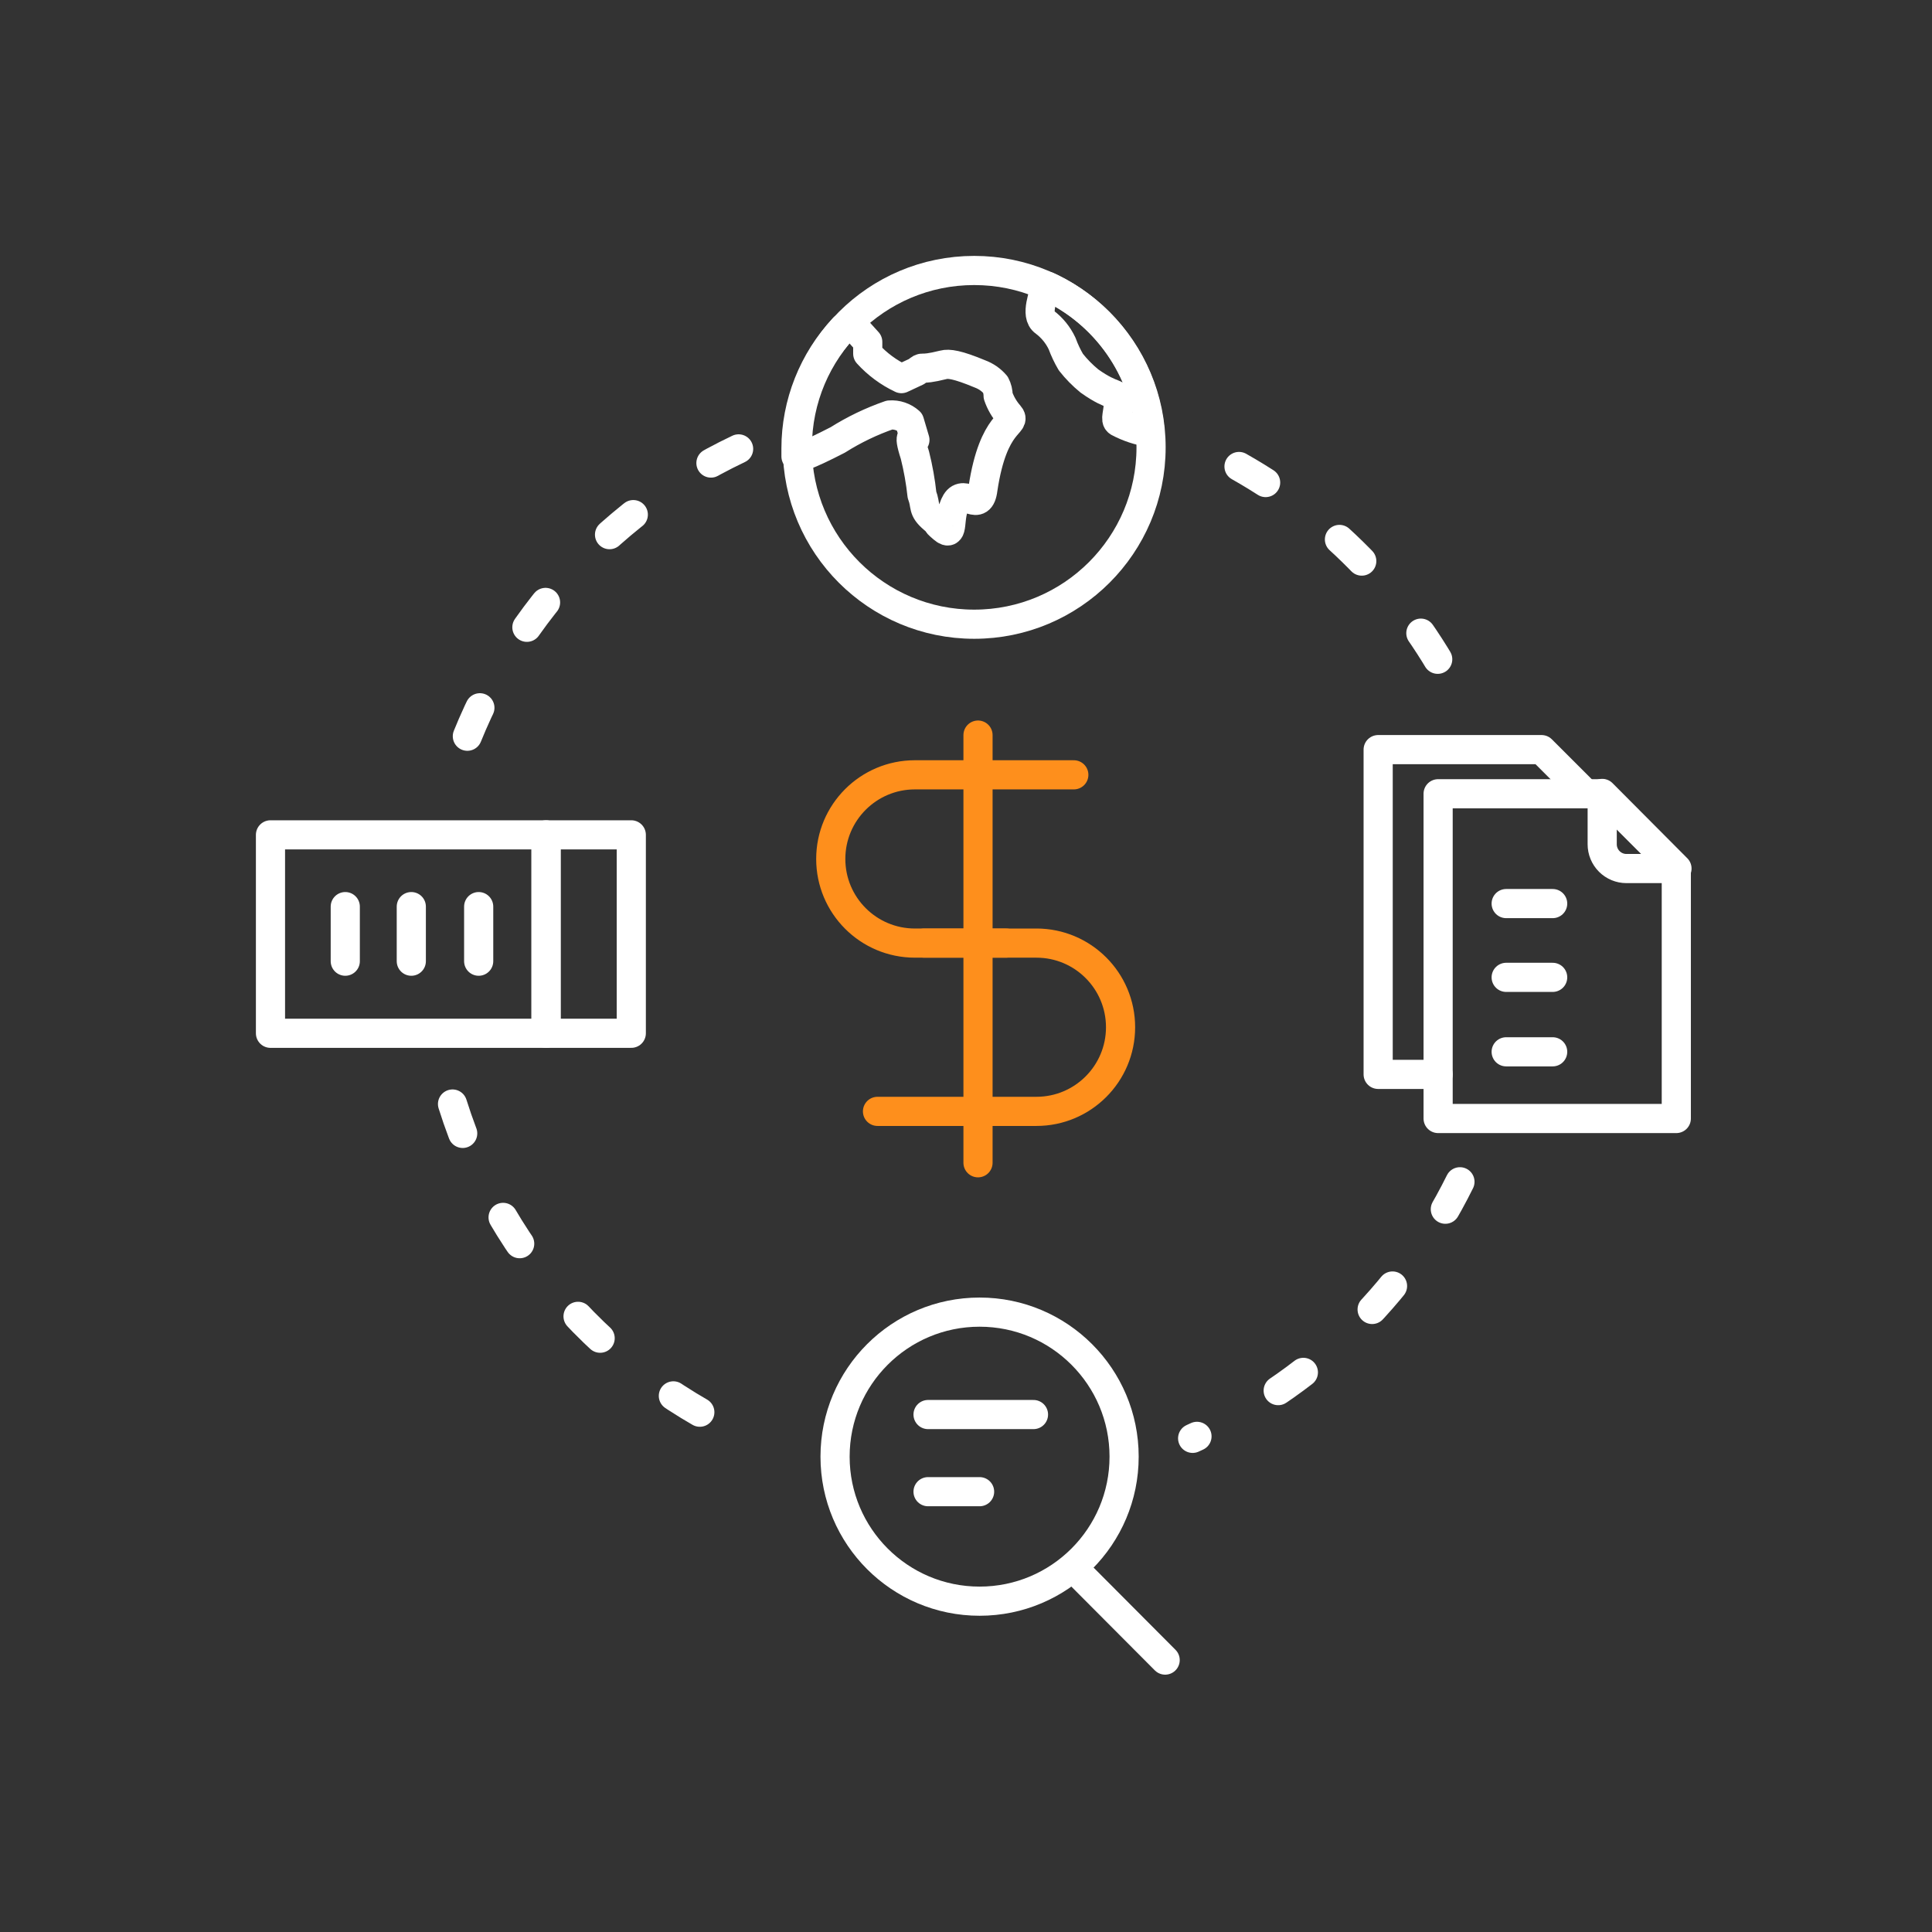 <svg width="330" height="330" viewBox="0 0 330 330" fill="none" xmlns="http://www.w3.org/2000/svg">
<rect x="0" y="0" width="330" height="330" fill="#333333" stroke="none"/>
<path d="M93.27 176.491H107.829V142.599H93.27V176.491Z" stroke="white" stroke-width="4.98" stroke-linecap="round" stroke-linejoin="round"/>
<path d="M93.27 142.599H46.2V176.492H93.27V142.599Z" stroke="white" stroke-width="4.98" stroke-linecap="round" stroke-linejoin="round"/>
<path d="M58.975 154.856V164.178" stroke="white" stroke-width="4.98" stroke-linecap="round" stroke-linejoin="round"/>
<path d="M70.254 154.856V164.178" stroke="white" stroke-width="4.98" stroke-linecap="round" stroke-linejoin="round"/>
<path d="M81.762 154.856V164.178" stroke="white" stroke-width="4.98" stroke-linecap="round" stroke-linejoin="round"/>
<path d="M286.325 191.05H245.642V135.579H273.55L286.325 148.353V191.05Z" stroke="white" stroke-width="4.98" stroke-linecap="round" stroke-linejoin="round"/>
<path d="M273.667 135.522L286.441 148.354H277.809C276.711 148.354 275.657 147.918 274.88 147.141C274.103 146.364 273.667 145.31 273.667 144.211V135.522Z" stroke="white" stroke-width="4.98" stroke-linecap="round" stroke-linejoin="round"/>
<path d="M265.207 154.338H257.266" stroke="white" stroke-width="4.98" stroke-linecap="round" stroke-linejoin="round"/>
<path d="M265.207 166.939H257.266" stroke="white" stroke-width="4.98" stroke-linecap="round" stroke-linejoin="round"/>
<path d="M265.207 179.657H257.266" stroke="white" stroke-width="4.98" stroke-linecap="round" stroke-linejoin="round"/>
<path d="M245.643 183.512H235.4V128.041H263.309L270.847 135.579" stroke="white" stroke-width="4.98" stroke-linecap="round" stroke-linejoin="round"/>
<path d="M199.017 283.554L183.48 267.96" stroke="white" stroke-width="4.98" stroke-linecap="round" stroke-linejoin="round"/>
<path d="M167.321 273.493C180.954 273.493 192.006 262.441 192.006 248.807C192.006 235.174 180.954 224.121 167.321 224.121C153.687 224.121 142.635 235.174 142.635 248.807C142.635 262.441 153.687 273.493 167.321 273.493Z" stroke="white" stroke-width="4.98" stroke-linecap="round" stroke-linejoin="round"/>
<path d="M158.518 241.614H176.528" stroke="white" stroke-width="4.98" stroke-linecap="round" stroke-linejoin="round"/>
<path d="M158.518 254.791H167.322" stroke="white" stroke-width="4.98" stroke-linecap="round" stroke-linejoin="round"/>
<path d="M166.401 106.62C183.085 106.62 196.611 93.094 196.611 76.41C196.611 59.725 183.085 46.2 166.401 46.2C149.716 46.2 136.191 59.725 136.191 76.41C136.191 93.094 149.716 106.62 166.401 106.62Z" stroke="white" stroke-width="4.98" stroke-linecap="round" stroke-linejoin="round"/>
<path d="M172.385 70.885C171.542 69.928 170.896 68.813 170.486 67.605C170.491 66.944 170.333 66.292 170.026 65.706C169.316 64.876 168.404 64.242 167.379 63.865C163.523 62.254 162.027 62.081 161.164 62.311C156.561 63.462 157.999 62.311 156.561 63.462L153.971 64.671C151.792 63.642 149.837 62.196 148.217 60.412V58.398L146.03 55.982C145.398 55.933 144.764 55.933 144.132 55.982C138.887 61.559 135.965 68.926 135.96 76.582C135.96 77.042 135.96 77.502 135.96 77.963C135.96 78.423 137.629 77.963 143.096 75.143C145.877 73.389 148.85 71.96 151.957 70.885C152.572 70.837 153.19 70.914 153.773 71.112C154.357 71.31 154.894 71.624 155.353 72.036L156.273 75.143C156.273 75.143 154.835 73.302 156.273 77.733C156.832 79.965 157.236 82.234 157.482 84.523C158.23 86.479 157.481 86.939 159.438 88.608C161.394 90.277 159.15 88.608 161.107 90.277C163.063 91.946 161.855 88.205 163.293 85.789C164.732 83.372 167.379 87.803 167.897 83.487C169.681 71.576 173.824 72.554 172.385 70.885Z" stroke="white" stroke-width="4.98" stroke-linecap="round" stroke-linejoin="round"/>
<path d="M178.944 48.904L178.426 49.25C178.426 50.113 176.7 53.853 178.426 55.004C179.709 55.969 180.736 57.233 181.418 58.687C181.82 59.785 182.321 60.844 182.914 61.852C183.848 63.038 184.909 64.119 186.079 65.074C190.337 68.124 191.028 66.8 191.028 68.699C191.028 70.598 190.395 71.691 191.028 72.094C192.717 72.99 194.546 73.593 196.437 73.878C195.992 68.54 194.138 63.415 191.065 59.028C187.991 54.64 183.809 51.147 178.944 48.904V48.904Z" stroke="white" stroke-width="4.98" stroke-linecap="round" stroke-linejoin="round"/>
<path d="M211.632 79.68C227.869 88.846 241.074 102.752 249.37 119.52M126.16 76.674C102.982 87.684 85.084 108.003 77.295 132.8M77.295 188.576C85.669 215.235 105.729 236.72 131.472 247.024M249.37 201.856C239.763 221.274 223.571 236.855 203.712 245.68" stroke="white" stroke-width="4.98" stroke-linecap="round" stroke-dasharray="5.31 15.94"/>
<path d="M183.416 132.345H156.271C148.334 132.345 141.9 138.779 141.9 146.716V146.716C141.9 154.653 148.334 161.087 156.271 161.087H171.839" stroke="#FE8F1C" stroke-width="4.98" stroke-linecap="round"/>
<path d="M157.868 161.088L177.029 161.088C184.966 161.088 191.4 167.522 191.4 175.459V175.459C191.4 183.395 184.966 189.83 177.029 189.83H149.884" stroke="#FE8F1C" stroke-width="4.98" stroke-linecap="round"/>
<path d="M167.051 125.559V198.611" stroke="#FE8F1C" stroke-width="4.98" stroke-linecap="round"/>
</svg>
